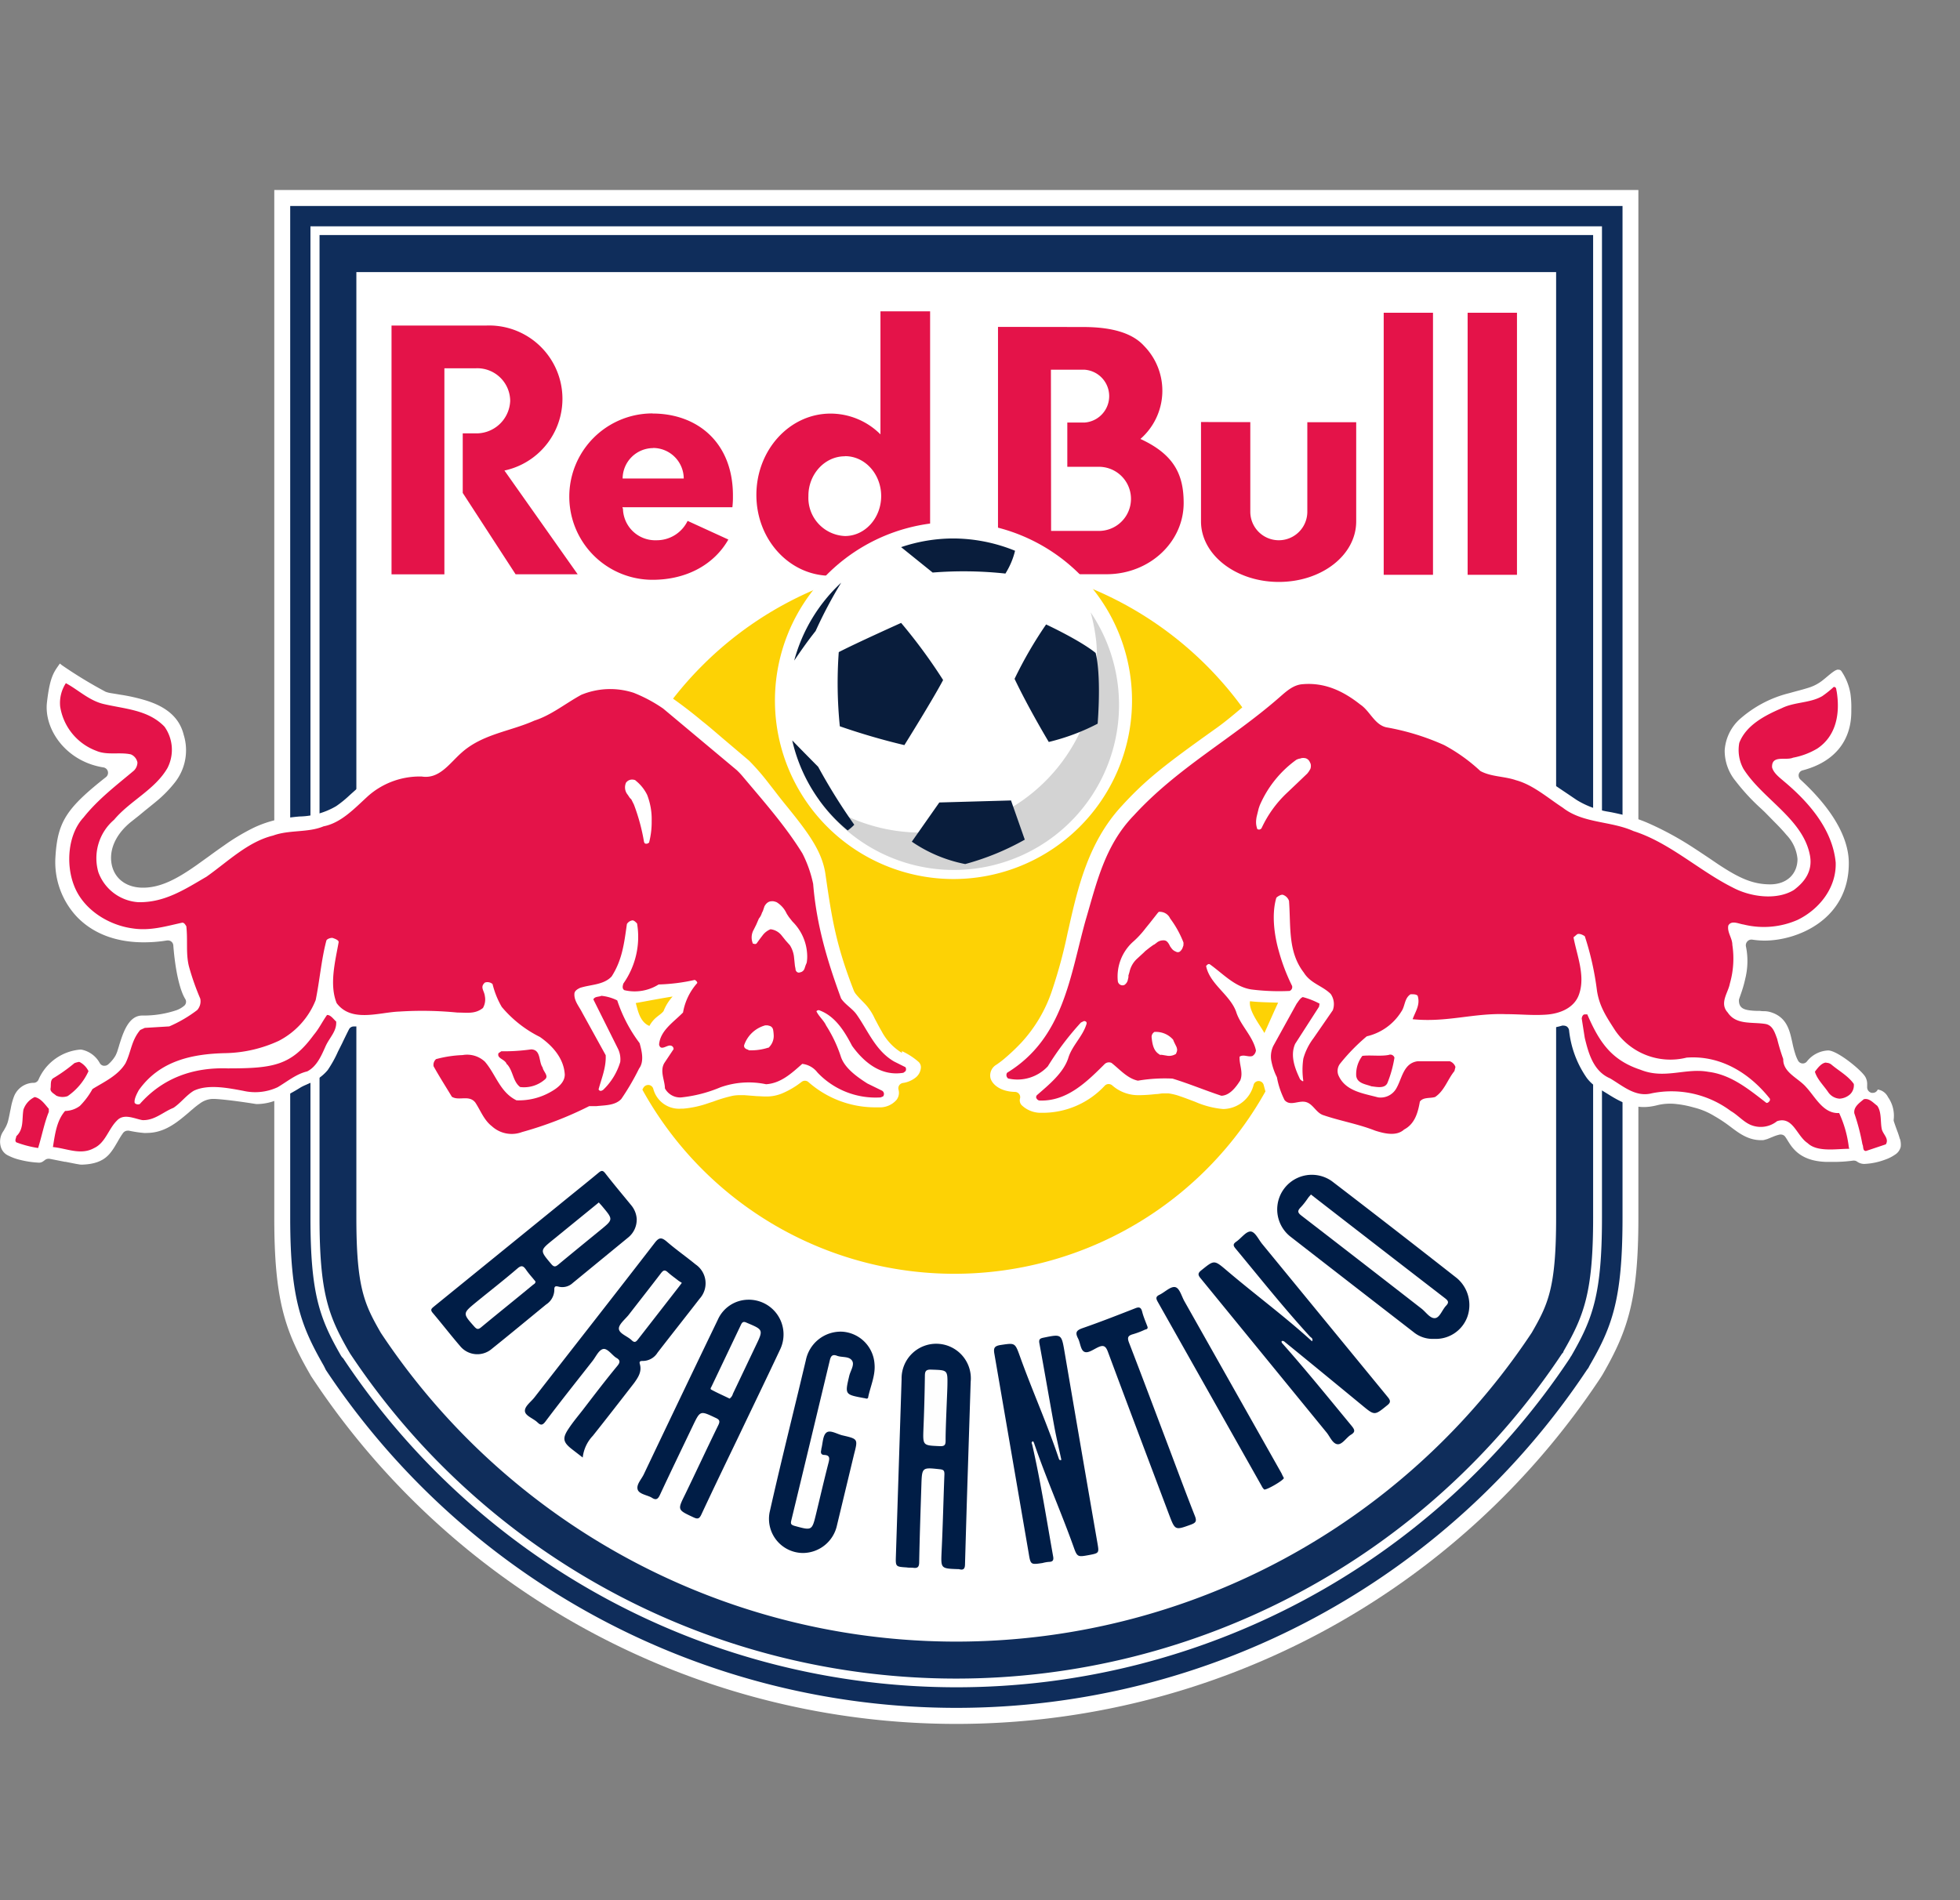 <svg width="33" height="32" fill="none" xmlns="http://www.w3.org/2000/svg">
  <rect width="100%" height="100%" fill="#808080" stroke="none"/>
  <path fill-rule="evenodd" clip-rule="evenodd" d="M4.618 3.2v17.31c0 1.368.176 1.894.597 2.625l.023.041.027.04a13.005 13.005 0 0 0 21.674 0l.026-.04.024-.04c.42-.732.596-1.258.596-2.627V3.2H4.618Z" fill="#fff"/>
  <path d="M4.886 3.469v17.039c0 1.367.185 1.825.566 2.493l.017.034.017.035a12.747 12.747 0 0 0 21.232 0l.026-.035.017-.034c.384-.662.557-1.125.557-2.493V3.469H4.886Zm.343.342h21.743v16.697c0 1.29-.156 1.7-.514 2.322l-.018.026-.008.016a12.394 12.394 0 0 1-20.656 0l-.017-.016-.018-.026c-.357-.623-.514-1.032-.514-2.322V3.81h.002Zm.151.146v16.55c0 1.255.145 1.646.49 2.246l.015.025.01.017a12.246 12.246 0 0 0 20.405 0l.017-.017.009-.025c.344-.599.497-.99.497-2.245V3.958H5.38Zm.617.625H26.2v15.926c0 1.18-.135 1.457-.411 1.936a11.625 11.625 0 0 1-19.378 0c-.275-.48-.411-.756-.411-1.936V4.582h-.003Z" fill="#0F2D5B"/>
  <path d="M14.824 5.243v2.072a1.19 1.19 0 0 0-.84-.35c-.691 0-1.249.614-1.249 1.37 0 .756.56 1.361 1.25 1.361a1.193 1.193 0 0 0 .848-.359v.334h.827V5.243h-.836Zm8.473.024V9.68h.83V5.267h-.83Zm1.413 0V9.68h.831V5.267h-.831Zm-18.118.215v4.19h.89v-3.47h.531a.554.554 0 0 1 .577.548.57.57 0 0 1-.591.548h-.208v1.003l.89 1.37h1.045L8.493 7.924a1.235 1.235 0 0 0-.3-2.442H6.592Zm10.211.024V9.67h1.85c.708-.011 1.276-.543 1.276-1.2 0-.48-.163-.817-.728-1.078a1.078 1.078 0 0 0 .06-1.568c-.2-.22-.55-.317-1.027-.317l-1.43-.002Zm.89.72h.566a.446.446 0 0 1 0 .89h-.289v.745h.532a.54.54 0 1 1 0 1.08h-.805l-.003-2.716Zm-6.707.736a1.4 1.4 0 1 0 0 2.802c.583 0 1.042-.264 1.277-.678l-.686-.314a.576.576 0 0 1-.523.326.543.543 0 0 1-.565-.523c0-.018-.01-.016-.008-.033h1.85c.006-.057.01-.115.009-.172.012-.907-.59-1.406-1.354-1.406v-.002Zm9.235.145V8.78c0 .565.59 1.02 1.31 1.02.722 0 1.303-.451 1.303-1.02V7.11h-.823v1.508a.48.48 0 1 1-.96 0V7.109l-.83-.002Zm-9.223.437a.517.517 0 0 1 .514.514h-1.029a.516.516 0 0 1 .512-.512l.003-.002Zm3.23.138c.339 0 .608.305.608.672 0 .367-.27.673-.609.673a.643.643 0 0 1-.616-.673c-.003-.365.273-.67.614-.67l.002-.002Z" fill="#E41349"/>
  <path fill-rule="evenodd" clip-rule="evenodd" d="M22.07 15.45a6 6 0 1 1-12.002 0 6 6 0 0 1 12.002 0" fill="#FDD205"/>
  <path d="M21.288 17.397c-.06-.116-.27-.373-.242-.536.154.019.384.02.474.025-.027.05-.202.451-.232.51Zm10.699 1.782a1.428 1.428 0 0 0-.045-.136l-.013-.036a3.149 3.149 0 0 1-.045-.13.112.112 0 0 1 0-.027.547.547 0 0 0-.096-.374.23.23 0 0 0-.173-.128.088.088 0 0 1-.084.056h-.019a.096.096 0 0 1-.075-.102v-.038a.241.241 0 0 0-.03-.127c-.058-.108-.47-.447-.627-.447a.481.481 0 0 0-.358.186.088.088 0 0 1-.069.033h-.008a.09.09 0 0 1-.071-.047.694.694 0 0 1-.037-.082 1.68 1.68 0 0 1-.06-.224l-.013-.056c-.043-.193-.108-.385-.363-.458a.449.449 0 0 0-.08-.013c-.028 0-.058 0-.088-.005h-.023c-.053 0-.105-.003-.157-.01-.105-.015-.175-.049-.175-.167 0-.01.002-.02.005-.029l.028-.08c.03-.084.055-.17.074-.258.044-.179.048-.366.01-.546a.097.097 0 0 1 .02-.075.095.095 0 0 1 .069-.036h.013c.07.011.142.017.214.017.552 0 1.417-.355 1.417-1.303 0-.548-.444-1.069-.816-1.41a.097.097 0 0 1-.027-.088.09.09 0 0 1 .065-.066c.529-.138.82-.49.82-.991v-.04a1.597 1.597 0 0 0-.015-.262.96.96 0 0 0-.15-.375.056.056 0 0 0-.05-.027.082.082 0 0 0-.022 0 .213.213 0 0 0-.059.03c-.049.032-.12.096-.178.142a.731.731 0 0 1-.25.133c-.067.021-.136.04-.209.059l-.12.033c-.309.077-.594.23-.832.442a.777.777 0 0 0-.247.523c0 .189.066.371.186.516.13.168.273.323.43.464l.058.055.167.17c.083.083.147.152.199.215.106.11.172.253.186.405 0 .256-.183.428-.46.428-.308 0-.543-.12-.872-.336l-.153-.104c-.11-.073-.222-.149-.347-.228a5.306 5.306 0 0 0-.661-.354 2.41 2.41 0 0 0-.368-.13 5.885 5.885 0 0 0-.272-.062l-.038-.007a1.466 1.466 0 0 1-.547-.2l-.158-.107c-.096-.064-.192-.13-.288-.193a2.051 2.051 0 0 0-.48-.233.985.985 0 0 0-.145-.032l-.074-.01-.059-.007a.645.645 0 0 1-.246-.077c-.05-.03-.096-.062-.154-.102a5.036 5.036 0 0 1-.112-.087l-.026-.02a2.494 2.494 0 0 0-.364-.242 2.842 2.842 0 0 0-.703-.25l-.041-.01c-.082-.021-.153-.037-.214-.058a.489.489 0 0 1-.111-.05.14.14 0 0 1-.017-.017c-.525-.66-1.152-.713-1.336-.713a1.1 1.1 0 0 0-.116.007c-.21.023-.462.209-.681.384-.08.065-.16.134-.241.204-.167.141-.338.288-.506.407-.87.62-1.185.865-1.598 1.318-.557.608-.733 1.381-.886 2.063l-.012.05a8.372 8.372 0 0 1-.266.986 2.423 2.423 0 0 1-.515.874 3.404 3.404 0 0 1-.272.259c-.039.034-.08.066-.123.096l-.022.016a.208.208 0 0 0-.102.234c.035.109.174.221.41.226a.09.09 0 0 1 .087.07.09.09 0 0 1-.001.04.119.119 0 0 0 .024.11c.081.08.19.127.305.132h.037a1.427 1.427 0 0 0 1.06-.456.088.088 0 0 1 .066-.028.09.09 0 0 1 .061.023.66.66 0 0 0 .454.164h.021c.086-.002.172-.008.258-.018.04 0 .08-.01.117-.012h.097c.068.01.134.026.199.05.06.02.125.045.192.07l.058.022c.148.065.305.106.465.121h.024a.537.537 0 0 0 .495-.408.088.088 0 0 1 .086-.063.089.089 0 0 1 .084.069l.027.1a.75.75 0 0 0 .22.376c.037.03.081.048.128.053.073.01.146.015.22.014a.09.09 0 0 1 .055.018c.017.014.033.03.049.046a.917.917 0 0 0 .064.06.23.23 0 0 0 .08.05c.46.156 1.057.326 1.358.331h.012c.41 0 .548-.393.59-.562a.088.088 0 0 1 .07-.067c.384-.075.59-.65.59-.748 0-.184-.073-.257-.256-.27h-.666a.18.18 0 0 0-.044.006.074.074 0 0 1-.025 0 .088.088 0 0 1-.076-.042.14.14 0 0 0-.096-.066.09.09 0 0 1-.067-.068.098.098 0 0 1 .028-.086l.04-.035a.096.096 0 0 1 .062-.024c.096 0 .267.01.435.01h.21c.133-.007.245-.02.363-.034.22-.028.442-.043.664-.043l.628.03c.122.001.244-.016.361-.051a.087.087 0 0 1 .027 0c.017 0 .034.005.049.013a.095.095 0 0 1 .041.066c.03.288.133.565.299.803.044.058.098.11.16.15.035.024.073.046.11.069l.066.04c.163.102.368.23.624.23.07 0 .14-.01.21-.027a.908.908 0 0 1 .35-.022c.09.01.178.028.265.052l.018.005c.121.03.237.078.343.143.086.049.168.103.247.162l.02.015c.15.114.304.23.52.23h.026a.145.145 0 0 0 .038-.007l.042-.012.096-.039a.658.658 0 0 1 .115-.037h.018a.09.09 0 0 1 .074.04.825.825 0 0 1 .035.054c.022.035.044.071.072.108.084.107.234.25.589.259h.096a2.41 2.41 0 0 0 .35-.022h.014c.019 0 .037.006.052.017a.207.207 0 0 0 .122.039c.12-.005.238-.03.35-.072a.683.683 0 0 0 .167-.084.214.214 0 0 0 .096-.133.329.329 0 0 0-.012-.131l-.003-.002Zm-20.816-2.15c-.061.076-.153.096-.237.248-.169-.067-.199-.289-.23-.385.135-.024.454-.085.621-.11a.79.79 0 0 0-.154.248v-.001Zm4.013.701a.934.934 0 0 1-.34-.363 3.497 3.497 0 0 1-.085-.155l-.032-.06a.904.904 0 0 0-.188-.272l-.069-.071a1.187 1.187 0 0 1-.058-.066.248.248 0 0 1-.034-.054c-.3-.769-.37-1.202-.48-1.966-.056-.393-.297-.71-.686-1.188a8.123 8.123 0 0 1-.161-.205l-.123-.158a3.99 3.99 0 0 0-.316-.362l-.374-.317c-.159-.134-.288-.249-.417-.35a7.588 7.588 0 0 0-.623-.47 1.634 1.634 0 0 0-.918-.295 1.249 1.249 0 0 0-.652.162c-.224.16-.465.294-.718.403-.17.07-.346.127-.57.2l-.231.077c-.21.075-.402.195-.561.351l-.089.085c-.032.03-.061.06-.09.085a.437.437 0 0 1-.134.096.822.822 0 0 1-.192.03l-.142.008h-.096a1.21 1.21 0 0 0-.673.302c-.077.064-.15.13-.22.192l-.034.031a1.844 1.844 0 0 1-.218.176c-.188.11-.4.17-.617.174-.116.01-.232.025-.347.047-.145.03-.286.077-.42.14a3.545 3.545 0 0 0-.505.302 9.689 9.689 0 0 0-.249.178l-.216.155c-.322.226-.599.377-.898.377-.3 0-.506-.173-.535-.441-.025-.236.097-.48.34-.673l.135-.107c.096-.081.192-.156.28-.229a2.07 2.07 0 0 0 .313-.318.876.876 0 0 0 .152-.806c-.071-.288-.289-.48-.673-.59a3.027 3.027 0 0 0-.4-.087l-.046-.008-.105-.017a.497.497 0 0 1-.088-.022 7.462 7.462 0 0 1-.74-.45l-.033-.027-.025.036c-.082.117-.146.21-.192.616-.054.45.316.998.953 1.098a.092.092 0 0 1 .042.161c-.672.53-.818.757-.853 1.353a1.345 1.345 0 0 0 .354.993c.271.288.662.438 1.133.438.132 0 .264-.01.395-.032h.013a.09.09 0 0 1 .09.084c.032.414.107.75.2.901a.088.088 0 0 1-.015.114.431.431 0 0 1-.131.076 1.73 1.73 0 0 1-.577.09c-.135 0-.236.097-.317.294-.027.065-.048.134-.07.201l-.005.019-.03.096a.671.671 0 0 1-.03.068.588.588 0 0 1-.123.146.096.096 0 0 1-.06.022h-.016a.092.092 0 0 1-.064-.045.45.45 0 0 0-.31-.227h-.025a.844.844 0 0 0-.696.504.09.09 0 0 1-.074.055H.558a.361.361 0 0 0-.326.24c-.023.063-.04.127-.051.193l-.01.045a2.74 2.74 0 0 1-.032.152.48.48 0 0 1-.043.115l-.03.054-.023.036a.314.314 0 0 0-.026.254.23.23 0 0 0 .126.138.863.863 0 0 0 .201.072c.103.026.208.041.313.046a.12.12 0 0 0 .059-.016.432.432 0 0 0 .042-.03.1.1 0 0 1 .06-.02h.014l.066.013.192.038h.012l.182.036c.028.004.053.01.072.011a.264.264 0 0 0 .047 0c.288-.013.404-.124.48-.23a1.07 1.07 0 0 0 .063-.097l.032-.054.024-.042c.023-.039.046-.076.071-.11a.097.097 0 0 1 .074-.038.089.089 0 0 1 .023 0 2.02 2.02 0 0 0 .248.038.262.262 0 0 0 .056 0c.269 0 .47-.149.636-.287l.055-.046c.026-.022.05-.045.076-.065a1.29 1.29 0 0 1 .122-.096.385.385 0 0 1 .215-.079h.017c.064 0 .308.021.72.087a.906.906 0 0 0 .406-.096c.117-.053.23-.114.337-.182a.732.732 0 0 1 .096-.047l.01-.005c.035-.015.07-.031.108-.05a.742.742 0 0 0 .246-.193c.066-.098.124-.201.172-.31l.069-.137a10.5 10.5 0 0 1 .116-.237.09.09 0 0 1 .08-.05h.027a3.12 3.12 0 0 0 .415-.038l.17-.027c.124-.02.23-.036.308-.04.02 0 .071 0 .144.01l.163.01c.206.013.374.019.514.019.083 0 .156 0 .218-.007.097-.006.194-.022.288-.049a.514.514 0 0 0 .073-.027.095.095 0 0 1 .07 0c.01.005.02.011.029.02.045.043.096.087.142.13a.09.09 0 0 1-.004.139.09.09 0 0 1-.049.019l-.053.006a.335.335 0 0 0-.215.096.096.096 0 0 1-.108.027.285.285 0 0 0-.115-.023h-.115a2.828 2.828 0 0 0-.44.028.719.719 0 0 0-.24.074.192.192 0 0 0-.114.179c.01.17.25.63.413.793a.447.447 0 0 0 .259.066h.047a.096.096 0 0 1 .08.049c.168.33.457.55.72.55H8.6c.251-.01.93-.255 1.408-.48l.018-.007a.365.365 0 0 1 .052-.008l.096-.012.048-.006c.107-.008.213-.032.312-.072.08-.038.193-.192.297-.384a.097.097 0 0 1 .081-.05h.009a.09.09 0 0 1 .078.064.448.448 0 0 0 .473.335h.033c.147-.013.291-.045.43-.095l.077-.025c.106-.04.215-.072.326-.097a.688.688 0 0 1 .125-.01h.068l.13.01.088.007c.041 0 .085.005.13.005a.687.687 0 0 0 .309-.06c.102-.045.2-.103.288-.17l.024-.018a.09.09 0 0 1 .112.006c.312.275.713.426 1.127.425h.058a.37.37 0 0 0 .297-.125.194.194 0 0 0 .034-.173.096.096 0 0 1 .011-.072.096.096 0 0 1 .06-.04.442.442 0 0 0 .224-.097.235.235 0 0 0 .082-.164.123.123 0 0 0-.041-.096 1.172 1.172 0 0 0-.277-.179m-2.139-5.85a3.006 3.006 0 1 1 6.011 0 3.006 3.006 0 0 1-6.011 0" fill="#fff"/>
  <path d="M13.794 13.474a2.96 2.96 0 0 0 4.665-2.652 3.092 3.092 0 0 0-.096-.51 2.78 2.78 0 0 1-4.573 3.162" fill="#D3D3D3"/>
  <path fill-rule="evenodd" clip-rule="evenodd" d="M16.054 9.068c-.3 0-.598.05-.882.146l.531.428a6.565 6.565 0 0 1 1.225.017c.074-.119.13-.248.162-.384a2.777 2.777 0 0 0-1.036-.207Zm-1.893.746c-.38.354-.654.808-.789 1.31.062-.09.198-.294.36-.497.127-.28.27-.551.43-.813Zm1.011.676s-.761.342-1.05.492c-.03.416-.024.834.018 1.249.357.124.72.23 1.087.317 0 0 .48-.769.652-1.096a9.018 9.018 0 0 0-.707-.962Zm2.441.026a6.91 6.91 0 0 0-.531.916c.243.51.576 1.063.576 1.063.286-.069.562-.172.823-.308.064-.888-.035-1.192-.035-1.192-.267-.216-.833-.479-.833-.479Zm-4.274 1.954c.135.594.463 1.127.933 1.515a.709.709 0 0 0 .111-.096 9.944 9.944 0 0 1-.608-.976s-.288-.29-.436-.444Zm3.683 1.01-1.207.034-.463.66c.27.185.576.314.899.377a4.36 4.36 0 0 0 1.003-.411l-.232-.66Z" fill="#091D3C"/>
  <path d="M1.109 11.505a.61.61 0 0 0-.096.393.953.953 0 0 0 .608.746c.183.079.394.018.582.06a.185.185 0 0 1 .111.137.198.198 0 0 1-.06.137c-.293.246-.602.48-.847.788-.263.283-.3.783-.163 1.14.152.408.577.672.985.728.299.047.567-.037.84-.096.036 0 .052.038.068.06.027.24-.01.456.043.672.051.187.116.37.192.548a.22.22 0 0 1-.052.192 2.216 2.216 0 0 1-.47.275l-.412.025-.077.035c-.151.18-.151.362-.247.559-.126.21-.364.316-.557.436-.057.104-.129.2-.212.284a.426.426 0 0 1-.249.085c-.141.162-.169.384-.205.608.23.021.468.143.693.017.192-.089.24-.32.385-.463.115-.125.288-.034.427-.008.205.01.35-.138.523-.206.12-.078.217-.212.343-.288.24-.115.576-.047.83 0a.894.894 0 0 0 .583-.06c.162-.096.313-.223.497-.266.163-.083.24-.268.308-.42.067-.151.192-.256.18-.42-.042-.036-.095-.116-.154-.11-.079.11-.134.229-.223.334-.378.517-.678.565-1.448.565-.57-.02-1.088.154-1.481.6a.076.076 0 0 1-.086-.017c-.016-.063.043-.168.068-.215.352-.497.898-.614 1.474-.625.305-.008.605-.078.882-.206a1.32 1.32 0 0 0 .623-.687c.068-.33.096-.688.18-1.002.01-.031.085-.053.11-.043.027.01.097.032.097.068-.058.326-.16.714-.034 1.028.25.334.72.153 1.057.142.326-.021.652-.015.977.017.167 0 .297.028.429-.077a.288.288 0 0 0 .033-.197c-.01-.096-.088-.153 0-.231a.13.13 0 0 1 .129.025c.033.135.085.265.155.385.176.21.395.383.641.505.22.152.405.367.42.634 0 .136-.126.229-.23.288a1.08 1.08 0 0 1-.583.146c-.278-.136-.347-.436-.532-.651a.439.439 0 0 0-.376-.111 1.98 1.98 0 0 0-.446.068.129.129 0 0 0-.042.12c.096.173.203.34.308.514.12.074.288-.037.394.096.09.136.146.298.282.402a.493.493 0 0 0 .506.096c.39-.108.769-.254 1.13-.436h.12c.148-.016.316-.01.42-.12.112-.163.212-.335.3-.513.09-.12.045-.298.009-.428a2.498 2.498 0 0 1-.377-.72.77.77 0 0 0-.266-.077c-.047.021-.11.008-.136.06l.41.822a.406.406 0 0 1 .043.232 1.082 1.082 0 0 1-.288.47c-.026.017-.056.03-.077-.008.047-.178.13-.369.12-.576l-.399-.723c-.048-.096-.134-.192-.128-.308 0-.053.052-.082.096-.103.178-.058.395-.047.531-.192.178-.278.21-.553.257-.883a.13.13 0 0 1 .085-.06c.032-.01.071.036.086.051.06.355-.024.718-.231 1.012-.01.036-.025.084.017.111a.757.757 0 0 0 .577-.096c.204-.006.408-.031.608-.077.021.01.043.031.043.052a.999.999 0 0 0-.24.497c-.158.162-.384.303-.403.54.026.115.13.005.193.017a.058.058 0 0 1 .051.06l-.154.231c-.084.137.008.297.008.429a.289.289 0 0 0 .274.153 2.32 2.32 0 0 0 .66-.17c.247-.088.513-.106.769-.052.247-.016.425-.18.609-.343a.375.375 0 0 1 .256.145 1.346 1.346 0 0 0 1.063.42l.042-.017a.064.064 0 0 0 .004-.077.064.064 0 0 0-.02-.019l-.249-.122c-.173-.11-.384-.26-.446-.453a2.288 2.288 0 0 0-.248-.523c-.037-.084-.126-.157-.163-.24a.048.048 0 0 1 .043-.018c.273.096.432.36.557.6.2.278.488.517.864.454l.035-.026a.065.065 0 0 0 0-.068l-.192-.096c-.315-.183-.44-.524-.634-.796-.069-.096-.193-.166-.258-.266-.225-.613-.413-1.225-.47-1.928a2.04 2.04 0 0 0-.181-.514c-.283-.46-.653-.877-1.01-1.302a1.228 1.228 0 0 0-.097-.102l-1.237-1.035a2.475 2.475 0 0 0-.497-.266 1.274 1.274 0 0 0-.882.034c-.268.146-.505.343-.789.434-.408.183-.873.225-1.225.539-.203.178-.373.45-.672.403a1.313 1.313 0 0 0-.9.325c-.231.21-.455.456-.754.514-.262.11-.576.055-.848.155-.425.104-.76.437-1.122.693-.361.21-.705.44-1.153.429a.769.769 0 0 1-.668-.505.851.851 0 0 1 .265-.883c.268-.32.69-.507.9-.874a.672.672 0 0 0-.051-.693c-.278-.289-.673-.297-1.037-.385-.238-.06-.42-.239-.624-.348Zm20.825.017c-.157.01-.273.117-.393.222-.803.703-1.717 1.186-2.451 1.988-.493.508-.63 1.152-.814 1.773-.262.943-.37 1.98-1.32 2.561a.072.072 0 0 0 .018.096.698.698 0 0 0 .668-.205c.162-.263.349-.51.557-.737l.051-.025c.027 0 .054.014.043.05-.063.21-.246.366-.308.577-.084.251-.327.447-.531.625l-.01.026a.07.07 0 0 0 .053.06c.461.02.795-.307 1.105-.617a.106.106 0 0 1 .111-.017c.136.105.267.263.446.3a2.7 2.7 0 0 1 .582-.035c.278.085.545.197.823.289.14-.005.244-.142.317-.257.057-.136-.02-.272-.01-.402.07-.043.142.012.215-.01a.125.125 0 0 0 .06-.095c-.052-.241-.265-.426-.334-.652-.105-.288-.443-.462-.505-.768.015-.021.041-.047.068-.026.225.162.416.377.694.42.213.027.428.035.643.025a.07.07 0 0 0 .042-.086 3.242 3.242 0 0 1-.222-.582c-.074-.256-.127-.617-.043-.9.015-.02.08-.06.111-.051a.164.164 0 0 1 .103.103c.032.445-.02.857.249 1.207.114.184.312.22.453.36a.3.3 0 0 1 .035.274l-.326.472a1.027 1.027 0 0 0-.17.342 1.271 1.271 0 0 0 0 .378c-.022.01-.032-.016-.053-.026-.083-.173-.175-.396-.085-.6l.402-.625.009-.052a1.28 1.28 0 0 0-.283-.111c-.047.022-.07.07-.102.11l-.394.713a.413.413 0 0 0-.035.24c.018.1.05.196.096.287.024.134.068.263.129.385.096.11.234 0 .36.033.124.034.173.187.299.223.283.096.583.147.865.258.147.047.357.102.488-.018.183-.096.234-.288.266-.471.058-.078.173-.051.256-.077.158-.105.21-.295.326-.437l.017-.069a.154.154 0 0 0-.096-.096h-.54c-.247.032-.263.304-.368.471a.303.303 0 0 1-.3.137c-.251-.068-.553-.104-.668-.376a.2.2 0 0 1 .034-.197 3.25 3.25 0 0 1 .445-.455.931.931 0 0 0 .584-.42c.062-.089.049-.222.153-.288.032 0 .096-.005.12.026.047.152-.038.263-.085.394.576.058 1.021-.106 1.575-.085.237 0 .447.024.673.008.226-.015.48-.11.557-.351.105-.31-.042-.657-.096-.951l.06-.051c.037-.021.102.012.13.033.098.298.166.605.205.917.041.268.161.443.308.672a1.125 1.125 0 0 0 1.2.455c.565-.043 1.056.253 1.404.693v.026c-.01.02-.034.048-.06.043-.298-.23-.593-.475-.977-.523-.384-.07-.735.129-1.14-.034-.485-.16-.692-.455-.898-.933h-.043c-.031 0-.046.036-.051.068l.051.326c.063.26.145.564.428.684.22.131.43.322.703.25a1.669 1.669 0 0 1 1.328.299c.12.068.22.192.35.24a.44.44 0 0 0 .429-.069c.268-.088.33.248.514.369.162.157.487.096.702.096l-.008-.026a1.895 1.895 0 0 0-.163-.576c-.267.015-.4-.27-.557-.438-.13-.151-.391-.245-.384-.471a3.422 3.422 0 0 1-.103-.342c-.037-.096-.071-.228-.197-.249-.226-.037-.493.021-.634-.192-.146-.158.008-.336.035-.488.061-.212.075-.434.042-.652 0-.115-.09-.21-.068-.325.052-.096.178-.028.257-.018.303.075.622.048.908-.077.366-.177.658-.542.643-.968-.053-.55-.441-1.005-.865-1.361-.079-.068-.18-.142-.206-.24-.01-.216.231-.11.352-.163.145-.027.284-.079.411-.155.32-.215.384-.592.325-.96-.01-.03 0-.077-.05-.077a1.7 1.7 0 0 1-.193.155c-.205.12-.47.096-.686.205-.267.115-.595.279-.711.582a.66.66 0 0 0 .07.438c.324.513 1.01.846 1.121 1.465.043.25-.08.432-.274.576-.294.178-.735.114-1.028-.043-.566-.283-1.063-.757-1.67-.95-.384-.173-.85-.127-1.192-.395-.256-.167-.5-.384-.787-.462-.2-.069-.416-.055-.6-.155a2.897 2.897 0 0 0-.608-.436 4.096 4.096 0 0 0-.977-.3c-.199-.047-.274-.276-.437-.384-.278-.22-.59-.374-.968-.342ZM21.9 12.77a.172.172 0 0 1 .085 0 .115.115 0 0 1 .07.068.107.107 0 0 1 .016.06.14.14 0 0 1-.009.052l-.025.042-.026.034-.162.155-.18.171a1.918 1.918 0 0 0-.426.59.051.051 0 0 1-.06.026.09.09 0 0 0-.017-.008v-.008a.327.327 0 0 1-.018-.103c0-.032.004-.065.01-.096l.034-.138.017-.05c.132-.308.345-.574.617-.77a.226.226 0 0 1 .079-.023l-.005-.002Zm-11.282.36a.157.157 0 0 1 .077.008l.008.008a.702.702 0 0 1 .193.24c.054.14.08.288.076.437.002.121-.012.242-.042.36v.009h-.008a.055.055 0 0 1-.07.008v-.008c0-.002-.008-.009-.008-.009a3.314 3.314 0 0 0-.171-.634l-.043-.086-.026-.026-.036-.054a.192.192 0 0 1-.026-.206l.009-.009a.116.116 0 0 1 .067-.037v-.002Zm2.39 2.046a.262.262 0 0 1 .069.018c.064.04.117.095.153.162l.018.035.034.052.06.076c.15.148.239.347.248.557a.597.597 0 0 1-.008.137l-.018.043-.017.051a.096.096 0 0 1-.077.068.051.051 0 0 1-.052-.007.064.064 0 0 1-.024-.052l-.01-.051-.016-.155a.47.47 0 0 0-.069-.192l-.069-.077-.077-.096a.276.276 0 0 0-.18-.096.313.313 0 0 0-.128.096l-.052.068-.05.069c-.02.03-.06.008-.06.008h-.01c-.002 0 0-.008 0-.008a.263.263 0 0 1 .017-.225l.043-.086.044-.102.008-.01a.265.265 0 0 0 .043-.085l.017-.034.026-.077c.033-.06.077-.09.136-.085v-.002Zm6.502.18a.192.192 0 0 1 .192.112c.092.123.167.258.223.402a.106.106 0 0 1 0 .035.1.1 0 0 1 0 .017l-.018.05a.17.17 0 0 1-.042.053.062.062 0 0 1-.068 0 .153.153 0 0 1-.07-.052l-.025-.034-.017-.034c-.024-.04-.048-.073-.102-.069a.17.17 0 0 0-.112.043l-.035.026-.017.008-.06.043-.076.06-.026.026-.112.103a.422.422 0 0 0-.128.223l-.018.06v.03l-.008.033a.136.136 0 0 1-.06.096.08.08 0 0 1-.111-.068.787.787 0 0 1 .249-.652c.082-.071.156-.152.222-.239l.069-.085.136-.173.014-.014Zm-6.63 1.911h.043l.034.009a.084.084 0 0 1 .06.068.62.62 0 0 1 .009.077.27.27 0 0 1-.086.223h-.009a.927.927 0 0 1-.325.043l-.009-.009-.025-.008-.017-.01a.055.055 0 0 1-.026-.059.52.52 0 0 1 .35-.332l.002-.002Zm6.554.111h.008a.385.385 0 0 1 .309.13l.017.041.034.069c.01.018.015.04.017.06a.13.13 0 0 1-.017.06v.008a.215.215 0 0 1-.137.035l-.103-.017h-.034l-.009-.009c-.096-.056-.117-.168-.129-.282a.095.095 0 0 1 .035-.086.07.07 0 0 1 .008-.007v-.002Zm-18.12.508a.438.438 0 0 0-.06.017 2.76 2.76 0 0 1-.36.256c-.052.037-.032.115-.043.172-.01.058.063.089.096.12.06.027.13.03.192.008.153-.106.274-.25.351-.42a.344.344 0 0 0-.149-.154.053.053 0 0 0-.027 0Zm29.435.008c-.078 0-.149.096-.192.154.037.126.144.228.223.343a.25.25 0 0 0 .192.111.288.288 0 0 0 .18-.076.21.21 0 0 0 .06-.172c-.096-.137-.252-.22-.377-.326a.134.134 0 0 0-.086-.03v-.004Zm-30.163.58a.362.362 0 0 0-.192.215c-.027.167.01.325-.12.446 0 .031-.032.07 0 .102.119.045.242.077.368.096.063-.204.106-.43.18-.608v-.052c-.068-.077-.131-.175-.236-.198Zm30.797.035c-.074.063-.178.13-.162.24.058.17.104.345.136.522.021.037 0 .112.06.112l.334-.112c.059-.096-.047-.167-.068-.256-.026-.121 0-.289-.077-.394-.068-.05-.134-.131-.223-.11v-.002Z" fill="#E41349"/>
  <path d="M8.537 17.922c.105.116.096.288.22.384a.534.534 0 0 0 .42-.13c.068-.058-.032-.132-.041-.2-.07-.096-.023-.299-.193-.304a3.273 3.273 0 0 1-.503.032l-.047.032c-.032.096.115.096.141.192m14.85-.163c-.141.027-.303 0-.446.016a.507.507 0 0 0-.104.335c.016.131.162.142.256.178.09.01.22.042.268-.052.056-.138.096-.282.12-.43a.072.072 0 0 0-.096-.047" fill="#E41349"/>
  <path d="M21.584 22.616c.405.456.788.93 1.176 1.4.053.066.06.101-.017.147-.075.046-.147.171-.228.158-.082-.014-.123-.129-.182-.2l-2.113-2.587c-.05-.059-.06-.09.008-.143.214-.172.212-.177.421 0 .475.405.979.775 1.441 1.197.024-.046-.014-.06-.034-.08-.44-.48-.841-.985-1.255-1.484-.045-.054-.037-.078.015-.115.083-.057.16-.17.238-.17.078.001.135.135.198.211l2.114 2.578c.054.065.045.096-.015.142-.21.17-.207.17-.42-.006-.437-.36-.874-.719-1.314-1.077-.036-.012-.049-.005-.033.03Zm-3.714 1.969c-.04-.187-.085-.375-.12-.566-.085-.465-.164-.93-.25-1.396-.013-.07.011-.084.07-.096.307-.063.302-.063.356.254.182 1.066.365 2.132.55 3.198.03.176.033.176-.148.21-.182.033-.192.034-.254-.144-.21-.587-.463-1.153-.665-1.746a.126.126 0 0 0-.015-.027c-.04.013-.02.038-.015.057.142.62.24 1.25.351 1.874.014.07 0 .1-.075.1a.642.642 0 0 0-.103.019c-.202.03-.2.03-.234-.176l-.576-3.348c-.017-.096 0-.13.101-.147.244-.036.245-.044.327.184.209.584.464 1.148.66 1.737.008.01.01.024.04.013Zm-7.15-4.043a.385.385 0 0 1-.14.295l-.937.769a.256.256 0 0 1-.237.062c-.05-.013-.076-.011-.073.056a.299.299 0 0 1-.138.244c-.305.25-.61.503-.918.75a.374.374 0 0 1-.533-.053c-.156-.181-.303-.372-.459-.556-.047-.055-.016-.075.023-.108l2.246-1.825c.174-.141.35-.282.523-.426.05-.042.074-.043.116.012.14.18.289.357.433.533.059.07.092.156.095.247Zm-.908 4.004-.18-.139c-.153-.119-.168-.186-.057-.35.07-.106.153-.205.232-.306.192-.25.384-.503.589-.751.049-.06.046-.096-.018-.133-.065-.036-.148-.165-.223-.149-.075.017-.122.13-.18.203-.265.339-.532.672-.793 1.02-.048.063-.08.064-.131.014-.072-.07-.208-.11-.213-.192-.005-.082.103-.155.162-.232.673-.865 1.352-1.73 2.023-2.6.073-.096.116-.096.203-.022.156.135.325.253.485.384a.385.385 0 0 1 .069.577c-.235.304-.474.605-.709.909a.294.294 0 0 1-.253.14c-.04 0-.058.009-.045.053.037.128-.03.225-.096.318-.231.298-.462.596-.696.89a.632.632 0 0 0-.17.366Zm2.773-2.658a.585.585 0 0 1 .55.837c-.23.49-.467.978-.7 1.467-.21.436-.42.871-.625 1.31-.033.072-.06.086-.133.051-.272-.127-.272-.124-.143-.384.186-.384.368-.776.557-1.163.032-.064.032-.096-.041-.128-.262-.124-.26-.127-.385.133-.184.385-.373.775-.554 1.164-.034.074-.068.091-.135.048-.066-.043-.218-.059-.24-.14-.024-.082.06-.167.101-.25.414-.87.83-1.74 1.249-2.609a.565.565 0 0 1 .5-.336Zm3.71 2.882c-.017.52-.032 1.04-.047 1.559 0 .07-.01.124-.102.096h-.012c-.3-.01-.293-.01-.28-.308.021-.43.03-.86.047-1.29 0-.06-.013-.077-.075-.084-.303-.033-.303-.035-.313.272-.014.43-.029.865-.037 1.291 0 .078-.023.106-.096.097-.038-.005-.078 0-.116-.007-.184-.012-.186-.012-.18-.192l.096-2.979a.583.583 0 1 1 1.163.045l-.048 1.5Zm7.849-2.223a.504.504 0 0 1-.347-.116 1104.53 1104.53 0 0 1-2.077-1.611.583.583 0 0 1 .705-.928c.705.54 1.407 1.085 2.105 1.633a.594.594 0 0 1 .174.655.566.566 0 0 1-.56.367Zm-10.626 3.606a.575.575 0 0 1-.56-.686c.151-.673.317-1.345.48-2.018l.13-.543a.599.599 0 0 1 .612-.48.582.582 0 0 1 .544.543c.018.192-.067.372-.106.556 0 .023-.017.033-.04.026a.215.215 0 0 0-.034-.007c-.321-.06-.32-.058-.245-.376.022-.089.097-.192.042-.261-.055-.07-.166-.044-.248-.075-.082-.032-.106.01-.122.078-.215.897-.43 1.794-.647 2.69-.014.057-.011.077.052.096.296.081.295.085.366-.209.071-.294.136-.576.209-.858.019-.075.018-.121-.068-.127-.063 0-.068-.04-.055-.087v-.012c.026-.096.024-.23.087-.278.064-.05.18.027.273.048.258.06.258.06.192.316l-.288 1.198a.59.59 0 0 1-.574.466Zm5.803-3.808c.009.043-.03.04-.05.05a1.365 1.365 0 0 1-.193.073c-.083.023-.104.052-.069.143.23.595.454 1.194.68 1.791.142.377.282.755.43 1.13.035.089.011.114-.07.144-.265.096-.264.096-.364-.165-.345-.916-.692-1.832-1.033-2.75-.037-.097-.076-.114-.166-.072-.089.043-.172.107-.233.074-.06-.032-.064-.15-.103-.225-.049-.096-.03-.133.072-.17.3-.104.596-.22.892-.336.064-.026.096-.017.115.052.022.09.06.175.092.261Zm2.295 2.545c0 .038-.309.216-.333.192a.187.187 0 0 1-.04-.056l-1.752-3.106c-.03-.054-.033-.085.03-.115.09-.043.184-.142.262-.13.078.013.11.154.16.241l1.633 2.894a.89.89 0 0 0 .04.08Z" fill="#001D46"/>
  <path d="M9.016 21.58c0 .035-.025.044-.042.057-.288.239-.584.475-.873.715-.047.039-.071.037-.113-.009-.2-.225-.201-.224.027-.412.229-.187.467-.372.694-.567.072-.064.104-.045.149.02.045.066.107.133.158.197Zm1.066-1.33c.022.025.043.047.062.07.182.218.182.217-.037.396-.235.192-.47.384-.702.576-.052.044-.078.05-.126-.008-.192-.228-.192-.225.041-.413l.685-.558.077-.063Zm1.398 1.354-.046.061-.692.89c-.034.044-.058.062-.106.016-.072-.07-.208-.11-.216-.192-.006-.071.096-.154.16-.23.182-.235.367-.47.548-.707.039-.05.064-.064.115-.017.052.047.121.096.182.144l.055.035Zm.804 1.949c-.106-.052-.208-.096-.307-.15-.028-.015 0-.043.006-.06l.494-1.037c.024-.05.05-.052.096-.03.28.118.282.116.15.39l-.383.805a.147.147 0 0 1-.056.082Zm3.637.697c0 .072-.006.108-.096.104-.288-.013-.288-.007-.277-.297.012-.29.02-.587.024-.881 0-.077.011-.115.107-.111.278.01.277 0 .272.28-.003.126-.032.728-.03.906Zm6.151-4.134.06.047c.732.568 1.465 1.135 2.2 1.702.056.044.065.072.014.125-.066.07-.106.202-.186.208-.081.007-.148-.096-.221-.156a611.993 611.993 0 0 0-2.024-1.568c-.066-.05-.075-.08-.018-.14.057-.059.096-.116.136-.173l.039-.045Z" fill="#FEFEFE"/>
</svg>
